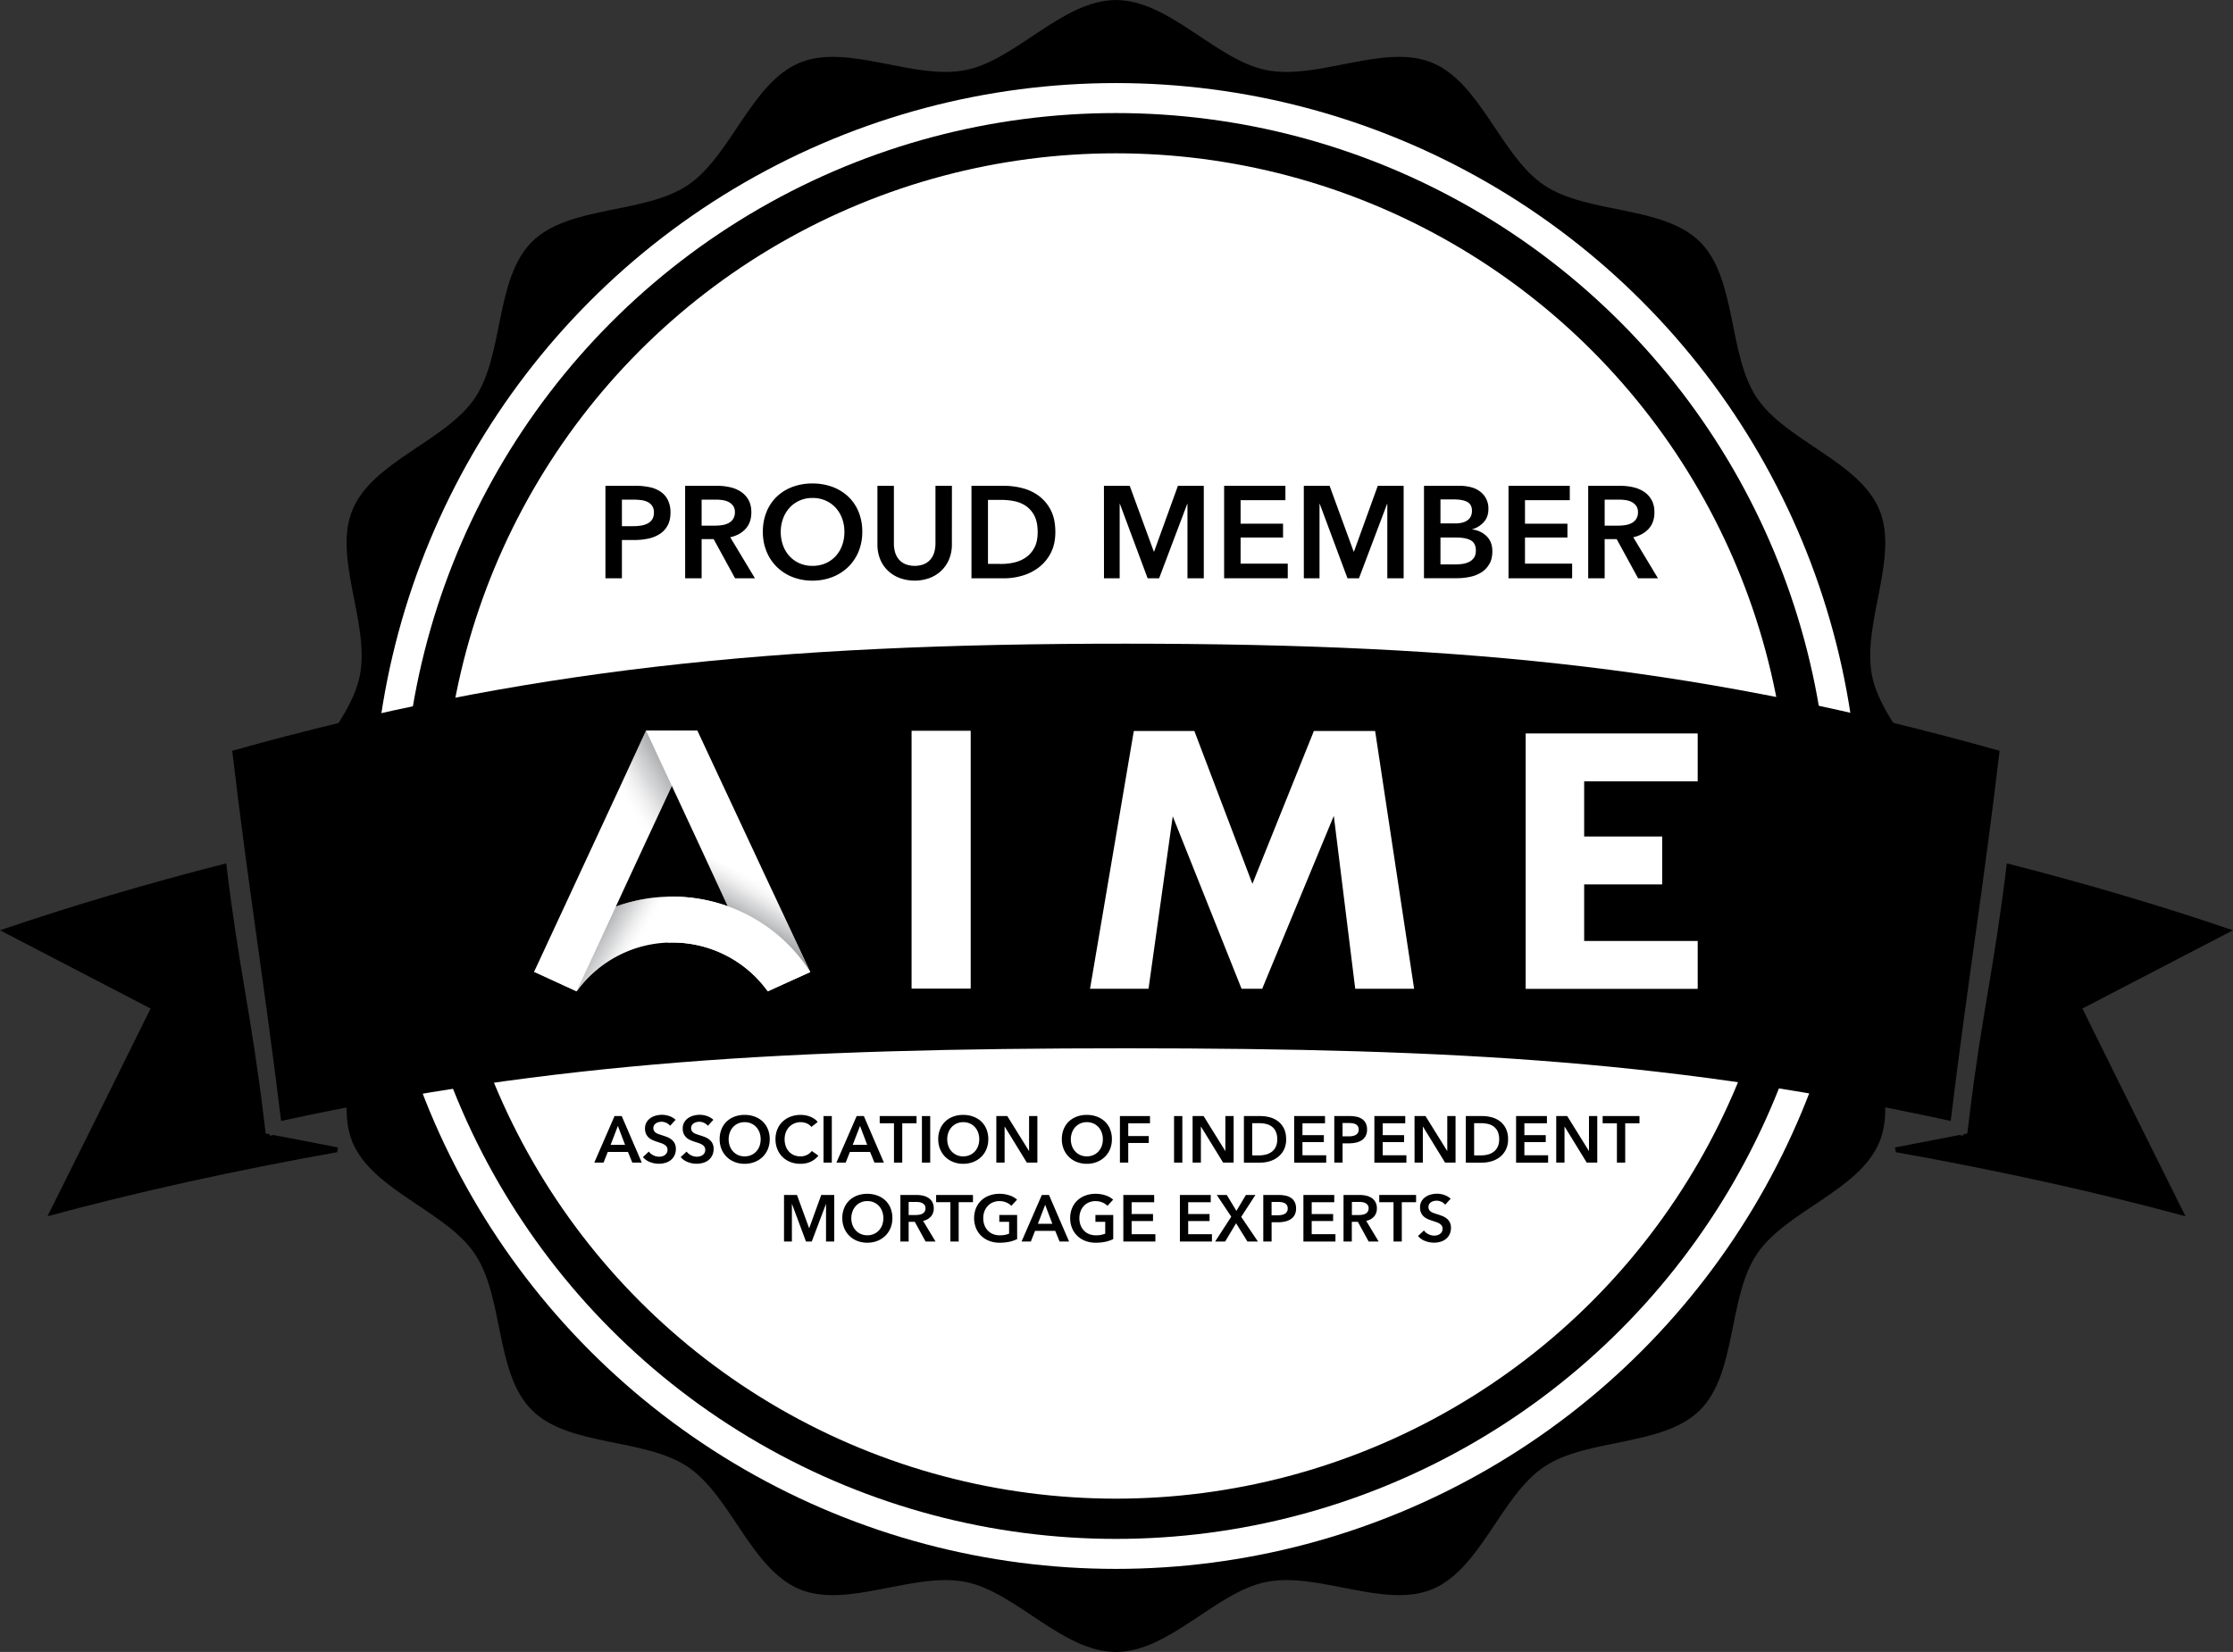 <svg xmlns="http://www.w3.org/2000/svg" xmlns:xlink="http://www.w3.org/1999/xlink" viewBox="0 0 2772.39 2051.49"><rect x="0" y="0" width="2772.39" height="2051.49" fill="#333333" stroke="none"/><defs><style>.cls-1{isolation:isolate;}.cls-2,.cls-3{fill:#fff;}.cls-3{stroke:#fff;stroke-miterlimit:10;stroke-width:11.46px;}.cls-4{fill-rule:evenodd;}.cls-5{mix-blend-mode:multiply;}.cls-6{fill:url(#linear-gradient);}.cls-7{fill:url(#linear-gradient-2);}.cls-8{fill:url(#linear-gradient-3);}</style><linearGradient id="linear-gradient" x1="1019.06" y1="1357.75" x2="934.93" y2="1309.18" gradientUnits="userSpaceOnUse"><stop offset="0" stop-color="#fff" stop-opacity="0"/><stop offset="0.15" stop-color="#dbdbdc" stop-opacity="0.28"/><stop offset="0.31" stop-color="#babbbd" stop-opacity="0.54"/><stop offset="0.48" stop-color="#a1a2a4" stop-opacity="0.74"/><stop offset="0.64" stop-color="#8e9093" stop-opacity="0.89"/><stop offset="0.82" stop-color="#848688" stop-opacity="0.97"/><stop offset="1" stop-color="#808285"/></linearGradient><linearGradient id="linear-gradient-2" x1="772.41" y1="993.23" x2="879.68" y2="931.3" xlink:href="#linear-gradient"/><linearGradient id="linear-gradient-3" x1="959.76" y1="1100.41" x2="911.22" y2="1184.49" xlink:href="#linear-gradient"/></defs><g class="cls-1"><g id="Layer_1" data-name="Layer 1"><path d="M2643.05,1197.32c0,66.21-74.61,124.23-87,186.79-12.74,64.47,33.75,146.53,9.15,205.85-25,60.36-116.19,85.41-152.11,139-36.18,54.06-24.66,147.79-70.49,193.63S2203,1957,2149,1993.13c-53.65,35.93-78.68,127.08-139,152.1-59.31,24.59-141.38-21.89-205.85-9.13-62.57,12.37-120.59,87-186.79,87s-124.22-74.59-186.79-87c-64.48-12.76-146.54,33.72-205.86,9.13-60.36-25-85.39-116.17-139-152.1-54.06-36.19-147.79-24.67-193.62-70.51s-34.32-139.57-70.5-193.62c-35.92-53.64-127.07-78.69-152.1-139-24.6-59.32,21.9-141.38,9.15-205.85-12.38-62.57-87-120.58-87-186.79s74.61-124.22,87-186.8c12.75-64.47-33.75-146.53-9.15-205.85,25-60.35,116.19-85.4,152.11-139,36.18-54,24.66-147.78,70.5-193.62s139.56-34.31,193.61-70.5c53.65-35.92,78.69-127.06,139-152.09,59.32-24.59,141.39,21.89,205.86,9.13,62.57-12.37,120.59-87,186.79-87s124.22,74.6,186.79,87c64.48,12.75,146.54-33.73,205.86-9.14,60.36,25,85.41,116.18,139,152.09,54.06,36.19,147.79,24.68,193.63,70.51s34.31,139.57,70.5,193.63c35.91,53.64,127.06,78.69,152.09,139,24.6,59.32-21.89,141.38-9.15,205.85C2568.44,1073.1,2643.05,1131.12,2643.05,1197.32Z" transform="translate(-231.86 -171.57)"/><circle class="cls-2" cx="1385.44" cy="1025.76" r="922.6"/><circle cx="1385.44" cy="1025.76" r="885.35"/><circle class="cls-3" cx="1385.44" cy="1025.76" r="829.64"/><path class="cls-4" d="M290.81,1682c112.33-30.42,232.78-56.93,359.57-79.55.39-2,.77-3.94,1.16-5.91l-71-13.67-9-1.79-4.55,1-.21-1.9-5.08-1-2.6-21.45c-15.59-128.33-31.16-185.64-46.36-314-97.23,24.79-191.13,52.56-280.88,83.12l187,97.18L410,1441.86C370.75,1521.51,330.75,1602.06,290.81,1682Z" transform="translate(-231.86 -171.57)"/><path class="cls-4" d="M2945.29,1682c-112.32-30.42-232.77-56.93-359.57-79.55q-.57-3-1.15-5.91l71-13.67,9-1.79,4.55,1,.21-1.9,5.07-1,2.61-21.45c15.59-128.33,31.16-185.64,46.36-314,97.23,24.79,191.13,52.56,280.88,83.12L2817.3,1424l8.79,17.84C2865.36,1521.51,2905.36,1602.06,2945.29,1682Z" transform="translate(-231.86 -171.57)"/><path d="M994.85,1557.57h8.91l24.9,57.81H1016.9l-5.38-13.24H986.44l-5.23,13.24H969.7Zm13.07,35.75L999,1569.8,990,1593.32Z" transform="translate(-231.86 -171.57)"/><path d="M1063.87,1569.64a12.72,12.72,0,0,0-4.62-3.55,13.66,13.66,0,0,0-6-1.44,14.73,14.73,0,0,0-3.59.46,11,11,0,0,0-3.27,1.39,7.49,7.49,0,0,0-2.41,2.44,6.78,6.78,0,0,0-.94,3.64,6.47,6.47,0,0,0,.82,3.35,7.25,7.25,0,0,0,2.25,2.37,14.31,14.31,0,0,0,3.46,1.71c1.37.5,2.86,1,4.5,1.48,1.85.6,3.76,1.28,5.75,2a22.93,22.93,0,0,1,5.47,3,15,15,0,0,1,4.09,4.74,14.38,14.38,0,0,1,1.59,7.11,18.08,18.08,0,0,1-1.71,8.11,16.76,16.76,0,0,1-4.58,5.77,19.44,19.44,0,0,1-6.69,3.42,28,28,0,0,1-8.09,1.16,30.38,30.38,0,0,1-11-2.1,21.43,21.43,0,0,1-8.82-6.15l7.35-6.88a15,15,0,0,0,5.68,4.67,16,16,0,0,0,7,1.71,15.78,15.78,0,0,0,3.68-.46,9.48,9.48,0,0,0,3.38-1.5,8.45,8.45,0,0,0,2.45-2.64,7.75,7.75,0,0,0,1-4,6.41,6.41,0,0,0-1.06-3.8,9.84,9.84,0,0,0-2.86-2.63,21.85,21.85,0,0,0-4.25-1.91l-5.15-1.71a55.38,55.38,0,0,1-5.22-2,17.47,17.47,0,0,1-4.69-3,14.54,14.54,0,0,1-3.4-4.6,16,16,0,0,1-1.31-6.84,14.87,14.87,0,0,1,1.85-7.59,16.18,16.18,0,0,1,4.82-5.26,21.46,21.46,0,0,1,6.78-3.1,29.58,29.58,0,0,1,7.71-1,27.59,27.59,0,0,1,8.94,1.55,22.29,22.29,0,0,1,7.89,4.64Z" transform="translate(-231.86 -171.57)"/><path d="M1110.74,1569.64a12.68,12.68,0,0,0-4.61-3.55,13.74,13.74,0,0,0-6-1.44,14.79,14.79,0,0,0-3.59.46,11.13,11.13,0,0,0-3.27,1.39,7.49,7.49,0,0,0-2.41,2.44,6.78,6.78,0,0,0-.94,3.64,6.57,6.57,0,0,0,.82,3.35,7.25,7.25,0,0,0,2.25,2.37,14.49,14.49,0,0,0,3.46,1.71c1.37.5,2.86,1,4.5,1.48,1.85.6,3.76,1.28,5.76,2a23.32,23.32,0,0,1,5.47,3,15.29,15.29,0,0,1,4.09,4.74,14.5,14.5,0,0,1,1.58,7.11,18.08,18.08,0,0,1-1.71,8.11,16.76,16.76,0,0,1-4.58,5.77,19.35,19.35,0,0,1-6.69,3.42,28,28,0,0,1-8.09,1.16,30.38,30.38,0,0,1-11-2.1,21.4,21.4,0,0,1-8.81-6.15l7.34-6.88a15,15,0,0,0,5.68,4.67,16,16,0,0,0,7,1.71,15.78,15.78,0,0,0,3.68-.46,9.53,9.53,0,0,0,3.39-1.5,8.69,8.69,0,0,0,2.45-2.64,7.85,7.85,0,0,0,.94-4,6.41,6.41,0,0,0-1.06-3.8,9.72,9.72,0,0,0-2.86-2.63,21.58,21.58,0,0,0-4.25-1.91l-5.15-1.71c-1.74-.55-3.47-1.21-5.22-2a17.47,17.47,0,0,1-4.69-3,14.54,14.54,0,0,1-3.4-4.6,16,16,0,0,1-1.31-6.84,14.87,14.87,0,0,1,1.85-7.59,16.29,16.29,0,0,1,4.82-5.26,21.46,21.46,0,0,1,6.78-3.1,29.58,29.58,0,0,1,7.71-1,27.64,27.64,0,0,1,9,1.55,22.16,22.16,0,0,1,7.88,4.64Z" transform="translate(-231.86 -171.57)"/><path d="M1125.35,1586.3a32.23,32.23,0,0,1,2.33-12.53,27.66,27.66,0,0,1,6.45-9.53,28.85,28.85,0,0,1,9.8-6,34.93,34.93,0,0,1,12.37-2.12,35.54,35.54,0,0,1,12.5,2.12,29.21,29.21,0,0,1,9.88,6,27.21,27.21,0,0,1,6.49,9.53,32.42,32.42,0,0,1,2.33,12.53,32,32,0,0,1-2.33,12.37,28.32,28.32,0,0,1-6.49,9.64,29.65,29.65,0,0,1-9.88,6.29,33.64,33.64,0,0,1-12.5,2.26,33.07,33.07,0,0,1-12.37-2.26,29.3,29.3,0,0,1-9.8-6.29,28.8,28.8,0,0,1-6.45-9.64A31.78,31.78,0,0,1,1125.35,1586.3Zm11.19,0a24.51,24.51,0,0,0,1.43,8.55,19.74,19.74,0,0,0,4.08,6.72,18.77,18.77,0,0,0,6.29,4.46,20,20,0,0,0,8,1.6,20.35,20.35,0,0,0,8.09-1.6,18.74,18.74,0,0,0,6.33-4.46,19.92,19.92,0,0,0,4.09-6.72,25,25,0,0,0,1.42-8.55,24,24,0,0,0-1.42-8.32,20.33,20.33,0,0,0-4.05-6.7,18.34,18.34,0,0,0-6.29-4.48,19.71,19.71,0,0,0-8.17-1.64,19.44,19.44,0,0,0-8.12,1.64,18.33,18.33,0,0,0-6.24,4.48,20,20,0,0,0-4,6.7A23.53,23.53,0,0,0,1136.54,1586.3Z" transform="translate(-231.86 -171.57)"/><path d="M1239.2,1571.1a13.2,13.2,0,0,0-6-4.51,20,20,0,0,0-15.36.21,18.75,18.75,0,0,0-6.32,4.48,19.77,19.77,0,0,0-4.09,6.7,24,24,0,0,0-1.42,8.32,25.42,25.42,0,0,0,1.39,8.66,19.69,19.69,0,0,0,4,6.75,18,18,0,0,0,6.16,4.35,20,20,0,0,0,8.09,1.57,17.81,17.81,0,0,0,8.25-1.85,16.25,16.25,0,0,0,5.8-4.85l8.25,5.79a26.47,26.47,0,0,1-9.39,7.47,29.66,29.66,0,0,1-13,2.67,33.27,33.27,0,0,1-12.45-2.26,28.83,28.83,0,0,1-9.76-6.29,28.31,28.31,0,0,1-6.37-9.64,32.32,32.32,0,0,1-2.29-12.37,31.53,31.53,0,0,1,2.41-12.53,28,28,0,0,1,6.61-9.53,29.88,29.88,0,0,1,9.92-6,35.37,35.37,0,0,1,12.42-2.12,34.89,34.89,0,0,1,5.8.52,30.38,30.38,0,0,1,5.8,1.64,27.41,27.41,0,0,1,5.23,2.74,16.86,16.86,0,0,1,4.16,3.91Z" transform="translate(-231.86 -171.57)"/><path d="M1254.31,1557.57h10.29v57.81h-10.29Z" transform="translate(-231.86 -171.57)"/><path d="M1295.46,1557.57h8.91l24.91,57.81h-11.76l-5.39-13.24h-25.08l-5.23,13.24h-11.5Zm13.07,35.75-8.9-23.52-9.07,23.52Z" transform="translate(-231.86 -171.57)"/><path d="M1341.78,1566.55h-17.72v-9h45.73v9h-17.73v48.83h-10.28Z" transform="translate(-231.86 -171.57)"/><path d="M1376.48,1557.57h10.29v57.81h-10.29Z" transform="translate(-231.86 -171.57)"/><path d="M1396.73,1586.3a32.23,32.23,0,0,1,2.33-12.53,27.66,27.66,0,0,1,6.45-9.53,28.85,28.85,0,0,1,9.8-6,34.93,34.93,0,0,1,12.37-2.12,35.54,35.54,0,0,1,12.5,2.12,29.21,29.21,0,0,1,9.88,6,27.21,27.21,0,0,1,6.49,9.53,32.42,32.42,0,0,1,2.33,12.53,32,32,0,0,1-2.33,12.37,28.32,28.32,0,0,1-6.49,9.64,29.65,29.65,0,0,1-9.88,6.29,33.64,33.64,0,0,1-12.5,2.26,33.07,33.07,0,0,1-12.37-2.26,29.3,29.3,0,0,1-9.8-6.29,28.8,28.8,0,0,1-6.45-9.64A31.78,31.78,0,0,1,1396.73,1586.3Zm11.18,0a24.51,24.51,0,0,0,1.44,8.55,19.74,19.74,0,0,0,4.08,6.72,18.77,18.77,0,0,0,6.29,4.46,20,20,0,0,0,8,1.6,20.35,20.35,0,0,0,8.09-1.6,18.6,18.6,0,0,0,6.32-4.46,19.79,19.79,0,0,0,4.1-6.72,25,25,0,0,0,1.42-8.55,24,24,0,0,0-1.42-8.32,20.33,20.33,0,0,0-4-6.7,18.34,18.34,0,0,0-6.29-4.48,19.71,19.71,0,0,0-8.17-1.64,19.44,19.44,0,0,0-8.12,1.64,18.33,18.33,0,0,0-6.24,4.48,20,20,0,0,0-4.05,6.7A23.53,23.53,0,0,0,1407.91,1586.3Z" transform="translate(-231.86 -171.57)"/><path d="M1468.85,1557.57h13.63l26.87,43.27h.17v-43.27h10.29v57.81h-13.07l-27.43-44.66h-.17v44.66h-10.29Z" transform="translate(-231.86 -171.57)"/><path d="M1550.18,1586.3a32.23,32.23,0,0,1,2.34-12.53,27.52,27.52,0,0,1,6.45-9.53,28.66,28.66,0,0,1,9.8-6,34.89,34.89,0,0,1,12.37-2.12,35.58,35.58,0,0,1,12.5,2.12,29.31,29.31,0,0,1,9.88,6,27.21,27.21,0,0,1,6.49,9.53,32.42,32.42,0,0,1,2.33,12.53,32,32,0,0,1-2.33,12.37,28.32,28.32,0,0,1-6.49,9.64,29.76,29.76,0,0,1-9.88,6.29,33.68,33.68,0,0,1-12.5,2.26,33,33,0,0,1-12.37-2.26,29.1,29.1,0,0,1-9.8-6.29,28.65,28.65,0,0,1-6.45-9.64A31.78,31.78,0,0,1,1550.18,1586.3Zm11.19,0a24.51,24.51,0,0,0,1.44,8.55,19.59,19.59,0,0,0,4.08,6.72,18.67,18.67,0,0,0,6.29,4.46,20,20,0,0,0,8,1.6,20.35,20.35,0,0,0,8.09-1.6,18.6,18.6,0,0,0,6.32-4.46,19.61,19.61,0,0,0,4.09-6.72,24.74,24.74,0,0,0,1.43-8.55,23.76,23.76,0,0,0-1.43-8.32,20.14,20.14,0,0,0-4-6.7,18.44,18.44,0,0,0-6.29-4.48,19.71,19.71,0,0,0-8.17-1.64,19.38,19.38,0,0,0-8.12,1.64,18.47,18.47,0,0,0-6.25,4.48,20,20,0,0,0-4,6.7A23.53,23.53,0,0,0,1561.37,1586.3Z" transform="translate(-231.86 -171.57)"/><path d="M1622.3,1557.57h37.33v9h-27v15.83h25.49V1591h-25.49v24.34H1622.3Z" transform="translate(-231.86 -171.57)"/><path d="M1689.51,1557.57h10.29v57.81h-10.29Z" transform="translate(-231.86 -171.57)"/><path d="M1712.54,1557.57h13.64l26.86,43.27h.17v-43.27h10.29v57.81h-13.07L1723,1570.72h-.17v44.66h-10.29Z" transform="translate(-231.86 -171.57)"/><path d="M1776.24,1557.57h20.5a45.52,45.52,0,0,1,11.36,1.46,29.42,29.42,0,0,1,10.28,4.85,25.44,25.44,0,0,1,7.43,8.91q2.87,5.51,2.86,13.67a27.9,27.9,0,0,1-2.86,13.08,26.72,26.72,0,0,1-7.43,9,30.86,30.86,0,0,1-10.28,5.19,40.17,40.17,0,0,1-11.36,1.67h-20.5Zm18.87,48.83a35.86,35.86,0,0,0,8-.93,21,21,0,0,0,7.23-3.2,17,17,0,0,0,5.26-6.08,20.67,20.67,0,0,0,2-9.73,21.94,21.94,0,0,0-2-10.12,16.52,16.52,0,0,0-5.26-6.13,20.13,20.13,0,0,0-7.23-3,41.8,41.8,0,0,0-8-.79h-8.58v40Z" transform="translate(-231.86 -171.57)"/><path d="M1838.63,1557.57h38.31v9h-28v14.69h26.55v8.66h-26.55v16.34h29.49v9.14h-39.78Z" transform="translate(-231.86 -171.57)"/><path d="M1888.44,1557.57h18.87a41.08,41.08,0,0,1,9,.89,18.63,18.63,0,0,1,6.87,2.94,13.75,13.75,0,0,1,4.41,5.21,17.74,17.74,0,0,1,1.55,7.68,16.63,16.63,0,0,1-1.8,8.09,14.49,14.49,0,0,1-4.86,5.27,21.1,21.1,0,0,1-7.15,2.89,39.49,39.49,0,0,1-8.65.91h-7.93v23.93h-10.29Zm17.48,25.22a29.85,29.85,0,0,0,4.82-.36,13.86,13.86,0,0,0,4.08-1.3,7.84,7.84,0,0,0,2.86-2.58,7.75,7.75,0,0,0,1.06-4.26,6.83,6.83,0,0,0-3.88-6.61,12,12,0,0,0-4-1.18,39,39,0,0,0-4.62-.3h-7.52v16.59Z" transform="translate(-231.86 -171.57)"/><path d="M1938.25,1557.57h38.31v9h-28v14.69h26.55v8.66h-26.55v16.34H1978v9.14h-39.78Z" transform="translate(-231.86 -171.57)"/><path d="M1988.07,1557.57h13.63l26.87,43.27h.17v-43.27H2039v57.81H2026l-27.43-44.66h-.18v44.66h-10.28Z" transform="translate(-231.86 -171.57)"/><path d="M2051.77,1557.57h20.49a45.46,45.46,0,0,1,11.36,1.46,29.38,29.38,0,0,1,10.29,4.85,25.55,25.55,0,0,1,7.43,8.91,29.5,29.5,0,0,1,2.86,13.67,28,28,0,0,1-2.86,13.08,26.84,26.84,0,0,1-7.43,9,30.82,30.82,0,0,1-10.29,5.19,40.12,40.12,0,0,1-11.36,1.67h-20.49Zm18.86,48.83a35.73,35.73,0,0,0,8-.93,21,21,0,0,0,7.24-3.2,17,17,0,0,0,5.26-6.08,20.67,20.67,0,0,0,2-9.73,21.94,21.94,0,0,0-2-10.12,16.52,16.52,0,0,0-5.26-6.13,20.18,20.18,0,0,0-7.24-3,41.64,41.64,0,0,0-8-.79h-8.57v40Z" transform="translate(-231.86 -171.57)"/><path d="M2114.16,1557.57h38.3v9h-28v14.69H2151v8.66h-26.54v16.34h29.48v9.14h-39.77Z" transform="translate(-231.86 -171.57)"/><path d="M2164,1557.57h13.64l26.86,43.27h.17v-43.27h10.29v57.81h-13.07l-27.43-44.66h-.17v44.66H2164Z" transform="translate(-231.86 -171.57)"/><path d="M2239.35,1566.55h-17.72v-9h45.73v9h-17.72v48.83h-10.29Z" transform="translate(-231.86 -171.57)"/><path d="M1205.27,1655.57h16.09l15,41.07h.25l14.85-41.07h16.17v57.81h-10.21v-46.46h-.16l-17.55,46.46h-7.19l-17.31-46.46h-.17v46.46h-9.8Z" transform="translate(-231.86 -171.57)"/><path d="M1277.63,1684.31a32.25,32.25,0,0,1,2.34-12.54,27.57,27.57,0,0,1,6.45-9.52,28.58,28.58,0,0,1,9.79-6,35.21,35.21,0,0,1,12.38-2.12,35.81,35.81,0,0,1,12.5,2.12,29.13,29.13,0,0,1,9.87,6,27.28,27.28,0,0,1,6.5,9.52,32.43,32.43,0,0,1,2.32,12.54,32,32,0,0,1-2.32,12.37,28.34,28.34,0,0,1-6.5,9.64,29.87,29.87,0,0,1-9.87,6.29,33.88,33.88,0,0,1-12.5,2.25,33.32,33.32,0,0,1-12.38-2.25,29.31,29.31,0,0,1-9.79-6.29,28.65,28.65,0,0,1-6.45-9.64A31.81,31.81,0,0,1,1277.63,1684.31Zm11.19,0a24.45,24.45,0,0,0,1.44,8.54,19.62,19.62,0,0,0,4.07,6.72,18.76,18.76,0,0,0,6.29,4.47,20.08,20.08,0,0,0,8.05,1.6,20.35,20.35,0,0,0,8.09-1.6,18.59,18.59,0,0,0,6.32-4.47,19.67,19.67,0,0,0,4.09-6.72,24.68,24.68,0,0,0,1.42-8.54,23.68,23.68,0,0,0-1.42-8.32,20.21,20.21,0,0,0-4-6.7,18.46,18.46,0,0,0-6.29-4.49,19.9,19.9,0,0,0-8.17-1.64,19.61,19.61,0,0,0-8.13,1.64,18.46,18.46,0,0,0-6.24,4.49,19.88,19.88,0,0,0-4,6.7A23.46,23.46,0,0,0,1288.82,1684.31Z" transform="translate(-231.86 -171.57)"/><path d="M1349.75,1655.57h20.09a36.49,36.49,0,0,1,7.93.85,20,20,0,0,1,6.81,2.82,14.55,14.55,0,0,1,4.79,5.15,15.61,15.61,0,0,1,1.79,7.75,14.77,14.77,0,0,1-3.56,10.25,17.89,17.89,0,0,1-9.67,5.36l15.44,25.63H1381l-13.39-24.49H1360v24.49h-10.29Zm18.71,24.91a28.48,28.48,0,0,0,4.41-.34,12.68,12.68,0,0,0,4-1.21,7.92,7.92,0,0,0,2.91-2.58,7.47,7.47,0,0,0,1.14-4.3,6.68,6.68,0,0,0-1.06-3.88,7.86,7.86,0,0,0-2.7-2.39,10.88,10.88,0,0,0-3.72-1.23,24.66,24.66,0,0,0-4-.34H1360v16.27Z" transform="translate(-231.86 -171.57)"/><path d="M1411.82,1664.55h-17.71v-9h45.73v9h-17.73v48.83h-10.29Z" transform="translate(-231.86 -171.57)"/><path d="M1494.71,1710.35a44.22,44.22,0,0,1-9.67,3.33,57,57,0,0,1-12.14,1.18,35.09,35.09,0,0,1-12.81-2.25,29.47,29.47,0,0,1-10-6.29,28.34,28.34,0,0,1-6.5-9.64,33.91,33.91,0,0,1,.08-24.91,28.1,28.1,0,0,1,6.61-9.52,29.74,29.74,0,0,1,9.92-6,35.6,35.6,0,0,1,12.42-2.12,38.12,38.12,0,0,1,12.71,2,25.52,25.52,0,0,1,9.26,5.26l-7.11,7.68a17.36,17.36,0,0,0-6.16-4.17,21.57,21.57,0,0,0-8.62-1.71,20.3,20.3,0,0,0-8.28,1.64,18.24,18.24,0,0,0-6.33,4.49,20.06,20.06,0,0,0-4.05,6.7,23.9,23.9,0,0,0-1.42,8.32,24.92,24.92,0,0,0,1.42,8.54,19.67,19.67,0,0,0,4.09,6.72,18.35,18.35,0,0,0,6.45,4.47,22.28,22.28,0,0,0,8.61,1.6,29.86,29.86,0,0,0,11.52-2.05v-14.7h-12.17v-8.5h22.13Z" transform="translate(-231.86 -171.57)"/><path d="M1525.34,1655.57h8.9l24.91,57.81h-11.76l-5.39-13.24h-25.07l-5.23,13.24h-11.51Zm13.06,35.76-8.89-23.52-9.07,23.52Z" transform="translate(-231.86 -171.57)"/><path d="M1614,1710.35a44.22,44.22,0,0,1-9.67,3.33,56.86,56.86,0,0,1-12.13,1.18,35.11,35.11,0,0,1-12.82-2.25,29.57,29.57,0,0,1-10-6.29,28.32,28.32,0,0,1-6.49-9.64,31.81,31.81,0,0,1-2.34-12.37,31.37,31.37,0,0,1,2.42-12.54,27.93,27.93,0,0,1,6.6-9.52,29.69,29.69,0,0,1,9.93-6,35.52,35.52,0,0,1,12.42-2.12,38.1,38.1,0,0,1,12.7,2,25.44,25.44,0,0,1,9.26,5.26l-7.11,7.68a17.36,17.36,0,0,0-6.16-4.17,21.49,21.49,0,0,0-8.61-1.71,20.34,20.34,0,0,0-8.29,1.64,18.24,18.24,0,0,0-6.33,4.49,20.23,20.23,0,0,0-4,6.7,23.9,23.9,0,0,0-1.42,8.32,24.92,24.92,0,0,0,1.42,8.54,19.83,19.83,0,0,0,4.09,6.72,18.35,18.35,0,0,0,6.45,4.47,22.3,22.3,0,0,0,8.62,1.6,29.86,29.86,0,0,0,11.52-2.05v-14.7h-12.17v-8.5H1614Z" transform="translate(-231.86 -171.57)"/><path d="M1626.53,1655.57h38.31v9h-28v14.7h26.55v8.66h-26.55v16.34h29.49v9.13h-39.78Z" transform="translate(-231.86 -171.57)"/><path d="M1696.76,1655.57h38.3v9h-28v14.7h26.55v8.66h-26.55v16.34h29.48v9.13h-39.77Z" transform="translate(-231.86 -171.57)"/><path d="M1760.54,1682.51l-18-26.94H1755l11.93,19.76,11.76-19.76h11.84l-17.64,27.19,20.75,30.62h-13l-14.13-22.69-13.56,22.69h-12.41Z" transform="translate(-231.86 -171.57)"/><path d="M1800.3,1655.57h18.87a41.7,41.7,0,0,1,9,.89,18.48,18.48,0,0,1,6.87,2.94,13.86,13.86,0,0,1,4.41,5.22,17.68,17.68,0,0,1,1.55,7.68,16.69,16.69,0,0,1-1.8,8.09,14.39,14.39,0,0,1-4.86,5.26,21.11,21.11,0,0,1-7.15,2.9,39.49,39.49,0,0,1-8.65.91h-7.93v23.92H1800.3Zm17.48,25.23a29.82,29.82,0,0,0,4.82-.37,13.57,13.57,0,0,0,4.08-1.3,7,7,0,0,0,3.92-6.83,6.8,6.8,0,0,0-3.88-6.61,12,12,0,0,0-4-1.18,37,37,0,0,0-4.62-.3h-7.52v16.59Z" transform="translate(-231.86 -171.57)"/><path d="M1850.12,1655.57h38.3v9h-28v14.7H1887v8.66H1860.4v16.34h29.49v9.13h-39.77Z" transform="translate(-231.86 -171.57)"/><path d="M1899.93,1655.57H1920a36.36,36.36,0,0,1,7.93.85,20.09,20.09,0,0,1,6.82,2.82,14.61,14.61,0,0,1,4.78,5.15,15.5,15.5,0,0,1,1.79,7.75,14.76,14.76,0,0,1-3.55,10.25,17.92,17.92,0,0,1-9.68,5.36l15.44,25.63h-12.42l-13.38-24.49h-7.52v24.49h-10.29Zm18.71,24.91a28.35,28.35,0,0,0,4.4-.34,12.83,12.83,0,0,0,4-1.21,7.89,7.89,0,0,0,2.9-2.58,7.4,7.4,0,0,0,1.14-4.3,6.61,6.61,0,0,0-1.06-3.88,7.68,7.68,0,0,0-2.7-2.39,10.75,10.75,0,0,0-3.71-1.23,24.78,24.78,0,0,0-4-.34h-9.3v16.27Z" transform="translate(-231.86 -171.57)"/><path d="M1962,1664.55h-17.72v-9H1990v9h-17.73v48.83H1962Z" transform="translate(-231.86 -171.57)"/><path d="M2026.19,1667.65a12.53,12.53,0,0,0-4.62-3.55,13.66,13.66,0,0,0-6-1.44,14.73,14.73,0,0,0-3.59.46,10.76,10.76,0,0,0-3.27,1.39,7.46,7.46,0,0,0-2.41,2.43,6.84,6.84,0,0,0-.94,3.65,6.57,6.57,0,0,0,.82,3.35,7.35,7.35,0,0,0,2.25,2.37,14.31,14.31,0,0,0,3.46,1.71c1.37.5,2.86,1,4.5,1.48,1.85.59,3.76,1.28,5.75,2a22.26,22.26,0,0,1,5.47,3,14.81,14.81,0,0,1,4.09,4.74,14.38,14.38,0,0,1,1.59,7.11,18.08,18.08,0,0,1-1.71,8.11,16.72,16.72,0,0,1-4.58,5.76,19.18,19.18,0,0,1-6.69,3.42,27.62,27.62,0,0,1-8.09,1.16,30.36,30.36,0,0,1-11-2.09,21.43,21.43,0,0,1-8.82-6.15l7.35-6.89a15,15,0,0,0,5.68,4.68,15.21,15.21,0,0,0,10.66,1.25,9.68,9.68,0,0,0,3.38-1.51,8.24,8.24,0,0,0,2.45-2.64,7.69,7.69,0,0,0,.95-4,6.44,6.44,0,0,0-1.06-3.81,9.81,9.81,0,0,0-2.86-2.62,20.72,20.72,0,0,0-4.25-1.91l-5.15-1.71c-1.74-.55-3.47-1.21-5.22-2a17.72,17.72,0,0,1-4.69-3,14.59,14.59,0,0,1-3.4-4.61,16,16,0,0,1-1.31-6.83,14.87,14.87,0,0,1,1.85-7.59,16.08,16.08,0,0,1,4.82-5.26,21.24,21.24,0,0,1,6.78-3.1,29.17,29.17,0,0,1,7.71-1,27.86,27.86,0,0,1,8.94,1.55,22.38,22.38,0,0,1,7.89,4.65Z" transform="translate(-231.86 -171.57)"/><path d="M983.55,774.88H1021a81.77,81.77,0,0,1,17.85,1.79,37,37,0,0,1,13.62,5.84,26.92,26.92,0,0,1,8.75,10.37,34.46,34.46,0,0,1,3.09,15.26q0,9.54-3.57,16.05a28.8,28.8,0,0,1-9.66,10.45,41.83,41.83,0,0,1-14.19,5.76,80.47,80.47,0,0,1-17.18,1.79H1004v47.52H983.55ZM1018.26,825a62.22,62.22,0,0,0,9.57-.74,27,27,0,0,0,8.11-2.59,14.87,14.87,0,0,0,5.68-5.12,15.25,15.25,0,0,0,2.1-8.42A13.56,13.56,0,0,0,1036,795a23.89,23.89,0,0,0-8-2.35,74.24,74.24,0,0,0-9.17-.58H1004v33Z" transform="translate(-231.86 -171.57)"/><path d="M1082.48,774.88h39.9a72.21,72.21,0,0,1,15.73,1.71,40.2,40.2,0,0,1,13.54,5.6,29,29,0,0,1,9.49,10.21c2.38,4.2,3.57,9.35,3.57,15.39q0,12.53-7,20.36t-19.22,10.64l30.65,50.92h-24.66l-26.59-48.65h-14.92v48.65h-20.44Zm37.14,49.47a57.22,57.22,0,0,0,8.76-.66,25.18,25.18,0,0,0,7.87-2.43,15.3,15.3,0,0,0,5.75-5.1,14.76,14.76,0,0,0,2.27-8.52,13.06,13.06,0,0,0-2.11-7.71,15.83,15.83,0,0,0-5.34-4.78,22.12,22.12,0,0,0-7.38-2.43,53.53,53.53,0,0,0-8-.66h-18.49v32.29Z" transform="translate(-231.86 -171.57)"/><path d="M1179,832a64.06,64.06,0,0,1,4.62-24.9,54.21,54.21,0,0,1,12.81-18.9,56.67,56.67,0,0,1,19.46-12,69.86,69.86,0,0,1,24.58-4.22,71,71,0,0,1,24.81,4.22,57.6,57.6,0,0,1,19.63,12,54,54,0,0,1,12.89,18.9,64.24,64.24,0,0,1,4.62,24.9,63.45,63.45,0,0,1-4.62,24.57,57.09,57.09,0,0,1-12.89,19.14,59.35,59.35,0,0,1-19.63,12.49,67.8,67.8,0,0,1-24.81,4.46,66.69,66.69,0,0,1-24.58-4.46,58.39,58.39,0,0,1-19.46-12.49,57.33,57.33,0,0,1-12.81-19.14A63.27,63.27,0,0,1,1179,832Zm22.21,0a48.76,48.76,0,0,0,2.84,16.94,39.56,39.56,0,0,0,8.12,13.39,37.41,37.41,0,0,0,12.48,8.84,39.68,39.68,0,0,0,16,3.14,40.34,40.34,0,0,0,16.07-3.14,37.34,37.34,0,0,0,12.56-8.84,39.85,39.85,0,0,0,8.11-13.39,48.53,48.53,0,0,0,2.84-16.94,47.06,47.06,0,0,0-2.84-16.56,40.69,40.69,0,0,0-8-13.3,37.09,37.09,0,0,0-12.48-8.92,39.4,39.4,0,0,0-16.23-3.25,38.85,38.85,0,0,0-16.14,3.25,37.72,37.72,0,0,0-12.41,8.92,40.84,40.84,0,0,0-8,13.3A47.29,47.29,0,0,0,1201.2,832Z" transform="translate(-231.86 -171.57)"/><path d="M1413.68,847.55a47.33,47.33,0,0,1-3.56,18.72,42.36,42.36,0,0,1-9.74,14.2,43.07,43.07,0,0,1-14.6,9,54.58,54.58,0,0,1-36.66,0,43.77,43.77,0,0,1-14.67-9,40.67,40.67,0,0,1-9.73-14.2,48.23,48.23,0,0,1-3.49-18.72V774.88h20.44v71.85a39.44,39.44,0,0,0,1.29,10,24.69,24.69,0,0,0,4.3,8.84,22.07,22.07,0,0,0,8,6.31,32.09,32.09,0,0,0,24.5,0,22.2,22.2,0,0,0,7.94-6.31,24.5,24.5,0,0,0,4.29-8.84,39,39,0,0,0,1.31-10V774.88h20.43Z" transform="translate(-231.86 -171.57)"/><path d="M1438,774.88h40.72a89.72,89.72,0,0,1,22.54,2.93,57.92,57.92,0,0,1,20.43,9.63,50.48,50.48,0,0,1,14.76,17.69q5.68,10.92,5.67,27.16,0,15.09-5.67,26a53,53,0,0,1-14.76,17.85,62,62,0,0,1-20.43,10.29,79.87,79.87,0,0,1-22.54,3.33H1438Zm37.47,97a69.47,69.47,0,0,0,15.89-1.84,41.93,41.93,0,0,0,14.36-6.34,33.83,33.83,0,0,0,10.46-12.09q4.05-7.61,4-19.3,0-12.31-4-20.11A33,33,0,0,0,1505.73,800a39.34,39.34,0,0,0-14.36-6,79.33,79.33,0,0,0-15.89-1.61h-17v79.46Z" transform="translate(-231.86 -171.57)"/><path d="M1602.47,774.88h32l29.85,81.57h.48l29.52-81.57h32.11V889.71h-20.27V797.42h-.32l-34.87,92.29h-14.27l-34.38-92.29h-.33v92.29h-19.47Z" transform="translate(-231.86 -171.57)"/><path d="M1751.68,774.88h76.08v17.84h-55.63v29.2h52.7V839.1h-52.7v32.45h58.55v18.16h-79Z" transform="translate(-231.86 -171.57)"/><path d="M1850.61,774.88h32l29.84,81.57h.49l29.51-81.57h32.11V889.71h-20.27V797.42h-.32l-34.87,92.29h-14.27l-34.38-92.29h-.33v92.29h-19.47Z" transform="translate(-231.86 -171.57)"/><path d="M1999.83,774.88h44.77a55,55,0,0,1,12.82,1.53,33.08,33.08,0,0,1,11.27,5,26,26,0,0,1,11.1,22.31q0,9.69-5.51,16a30.8,30.8,0,0,1-14.44,9.08v.31a30.24,30.24,0,0,1,17.85,8.45q7,7,7,18.64,0,9.42-3.74,15.81a29.93,29.93,0,0,1-9.8,10.32,42.12,42.12,0,0,1-14,5.57,75,75,0,0,1-16,1.72h-41.36Zm20.44,46.72h18.16c6.82,0,12-1.37,15.58-4.06s5.35-6.55,5.35-11.51c0-5.2-1.84-8.87-5.52-11s-9.4-3.25-17.19-3.25h-16.38Zm0,50.92h18.32a64.51,64.51,0,0,0,8.44-.58,27.28,27.28,0,0,0,8.35-2.35,16.2,16.2,0,0,0,6.32-5.17c1.68-2.27,2.53-5.31,2.53-9.11,0-6-2.06-10.27-6.17-12.64s-10.33-3.57-18.65-3.57h-19.14Z" transform="translate(-231.86 -171.57)"/><path d="M2104.76,774.88h76.08v17.84h-55.63v29.2h52.7V839.1h-52.7v32.45h58.55v18.16h-79Z" transform="translate(-231.86 -171.57)"/><path d="M2203.69,774.88h39.9a72.21,72.21,0,0,1,15.73,1.71,40.2,40.2,0,0,1,13.54,5.6,29,29,0,0,1,9.49,10.21c2.38,4.2,3.57,9.35,3.57,15.39q0,12.53-7.05,20.36t-19.22,10.64l30.65,50.92h-24.66l-26.59-48.65h-14.92v48.65h-20.44Zm37.14,49.47a57.22,57.22,0,0,0,8.76-.66,25.18,25.18,0,0,0,7.87-2.43,15.4,15.4,0,0,0,5.76-5.1,14.84,14.84,0,0,0,2.27-8.52,13,13,0,0,0-2.12-7.71,15.83,15.83,0,0,0-5.34-4.78,22.12,22.12,0,0,0-7.38-2.43,53.51,53.51,0,0,0-8-.66h-18.5v32.29Z" transform="translate(-231.86 -171.57)"/><path class="cls-4" d="M580.85,1563.65c338.23-73.7,631.72-90.15,1048.57-90.24,416.85.09,686.11,16.54,1024.34,90.24,20.56-169.31,40.8-290.34,60.68-459.72-360.85-101.09-649.29-132.91-1085-133s-748.4,31.86-1109.26,133C540.05,1273.31,560.28,1394.3,580.85,1563.65Z" transform="translate(-231.86 -171.57)"/><path class="cls-2" d="M1234.14,1372.71a204.13,204.13,0,0,0-335.12-.18l-4,5.86,52.75,24.22,3-3.83a146.49,146.49,0,0,1,231.45-.13l2.93,3.79,52.72-23.67Z" transform="translate(-231.86 -171.57)"/><g class="cls-5"><path class="cls-6" d="M1053.72,1285.48a203.09,203.09,0,0,0-154.7,87l-4,5.86,52.75,24.22,3-3.83a144.89,144.89,0,0,1,74-50.77Z" transform="translate(-231.86 -171.57)"/></g><polygon class="cls-2" points="802.19 907.32 663.12 1206.82 715.86 1231.04 865.84 907.32 802.19 907.32"/><g class="cls-5"><polygon class="cls-7" points="802.16 1044.77 865.84 907.32 802.19 907.32 770.17 976.28 802.16 1044.77"/></g><polygon class="cls-2" points="865.84 907.32 802.19 907.32 938.43 1200.2 1005.92 1207.2 865.84 907.32"/><g class="cls-5"><polygon class="cls-8" points="954.66 1097.47 874.14 1061.98 938.43 1200.2 1005.92 1207.2 954.66 1097.47"/></g><path class="cls-2" d="M1233.85,1372.71a202.61,202.61,0,0,0-166.95-87.63h-6v57h6a144.56,144.56,0,0,1,115.32,56.84l2.94,3.81,52.74-24.1Z" transform="translate(-231.86 -171.57)"/><polygon class="cls-2" points="2107.77 970.31 2107.77 910.84 1894.2 910.84 1894.2 1228.03 2107.77 1228.03 2107.77 1168.56 1966.82 1168.56 1966.82 1098.29 2063.69 1098.29 2063.69 1038.82 1966.82 1038.82 1966.82 970.31 2107.77 970.31"/><rect class="cls-2" x="1131.77" y="907.52" width="73.4" height="320.19"/><polygon class="cls-2" points="1682.59 1227.94 1755.71 1227.94 1707.29 907.76 1631.26 907.76 1554.94 1097.61 1482.85 907.76 1407.7 907.76 1353.34 1227.94 1425.96 1227.94 1456.03 1013.75 1541.48 1227.94 1567.06 1227.94 1656 1013.2 1682.59 1227.94"/></g></g></svg>